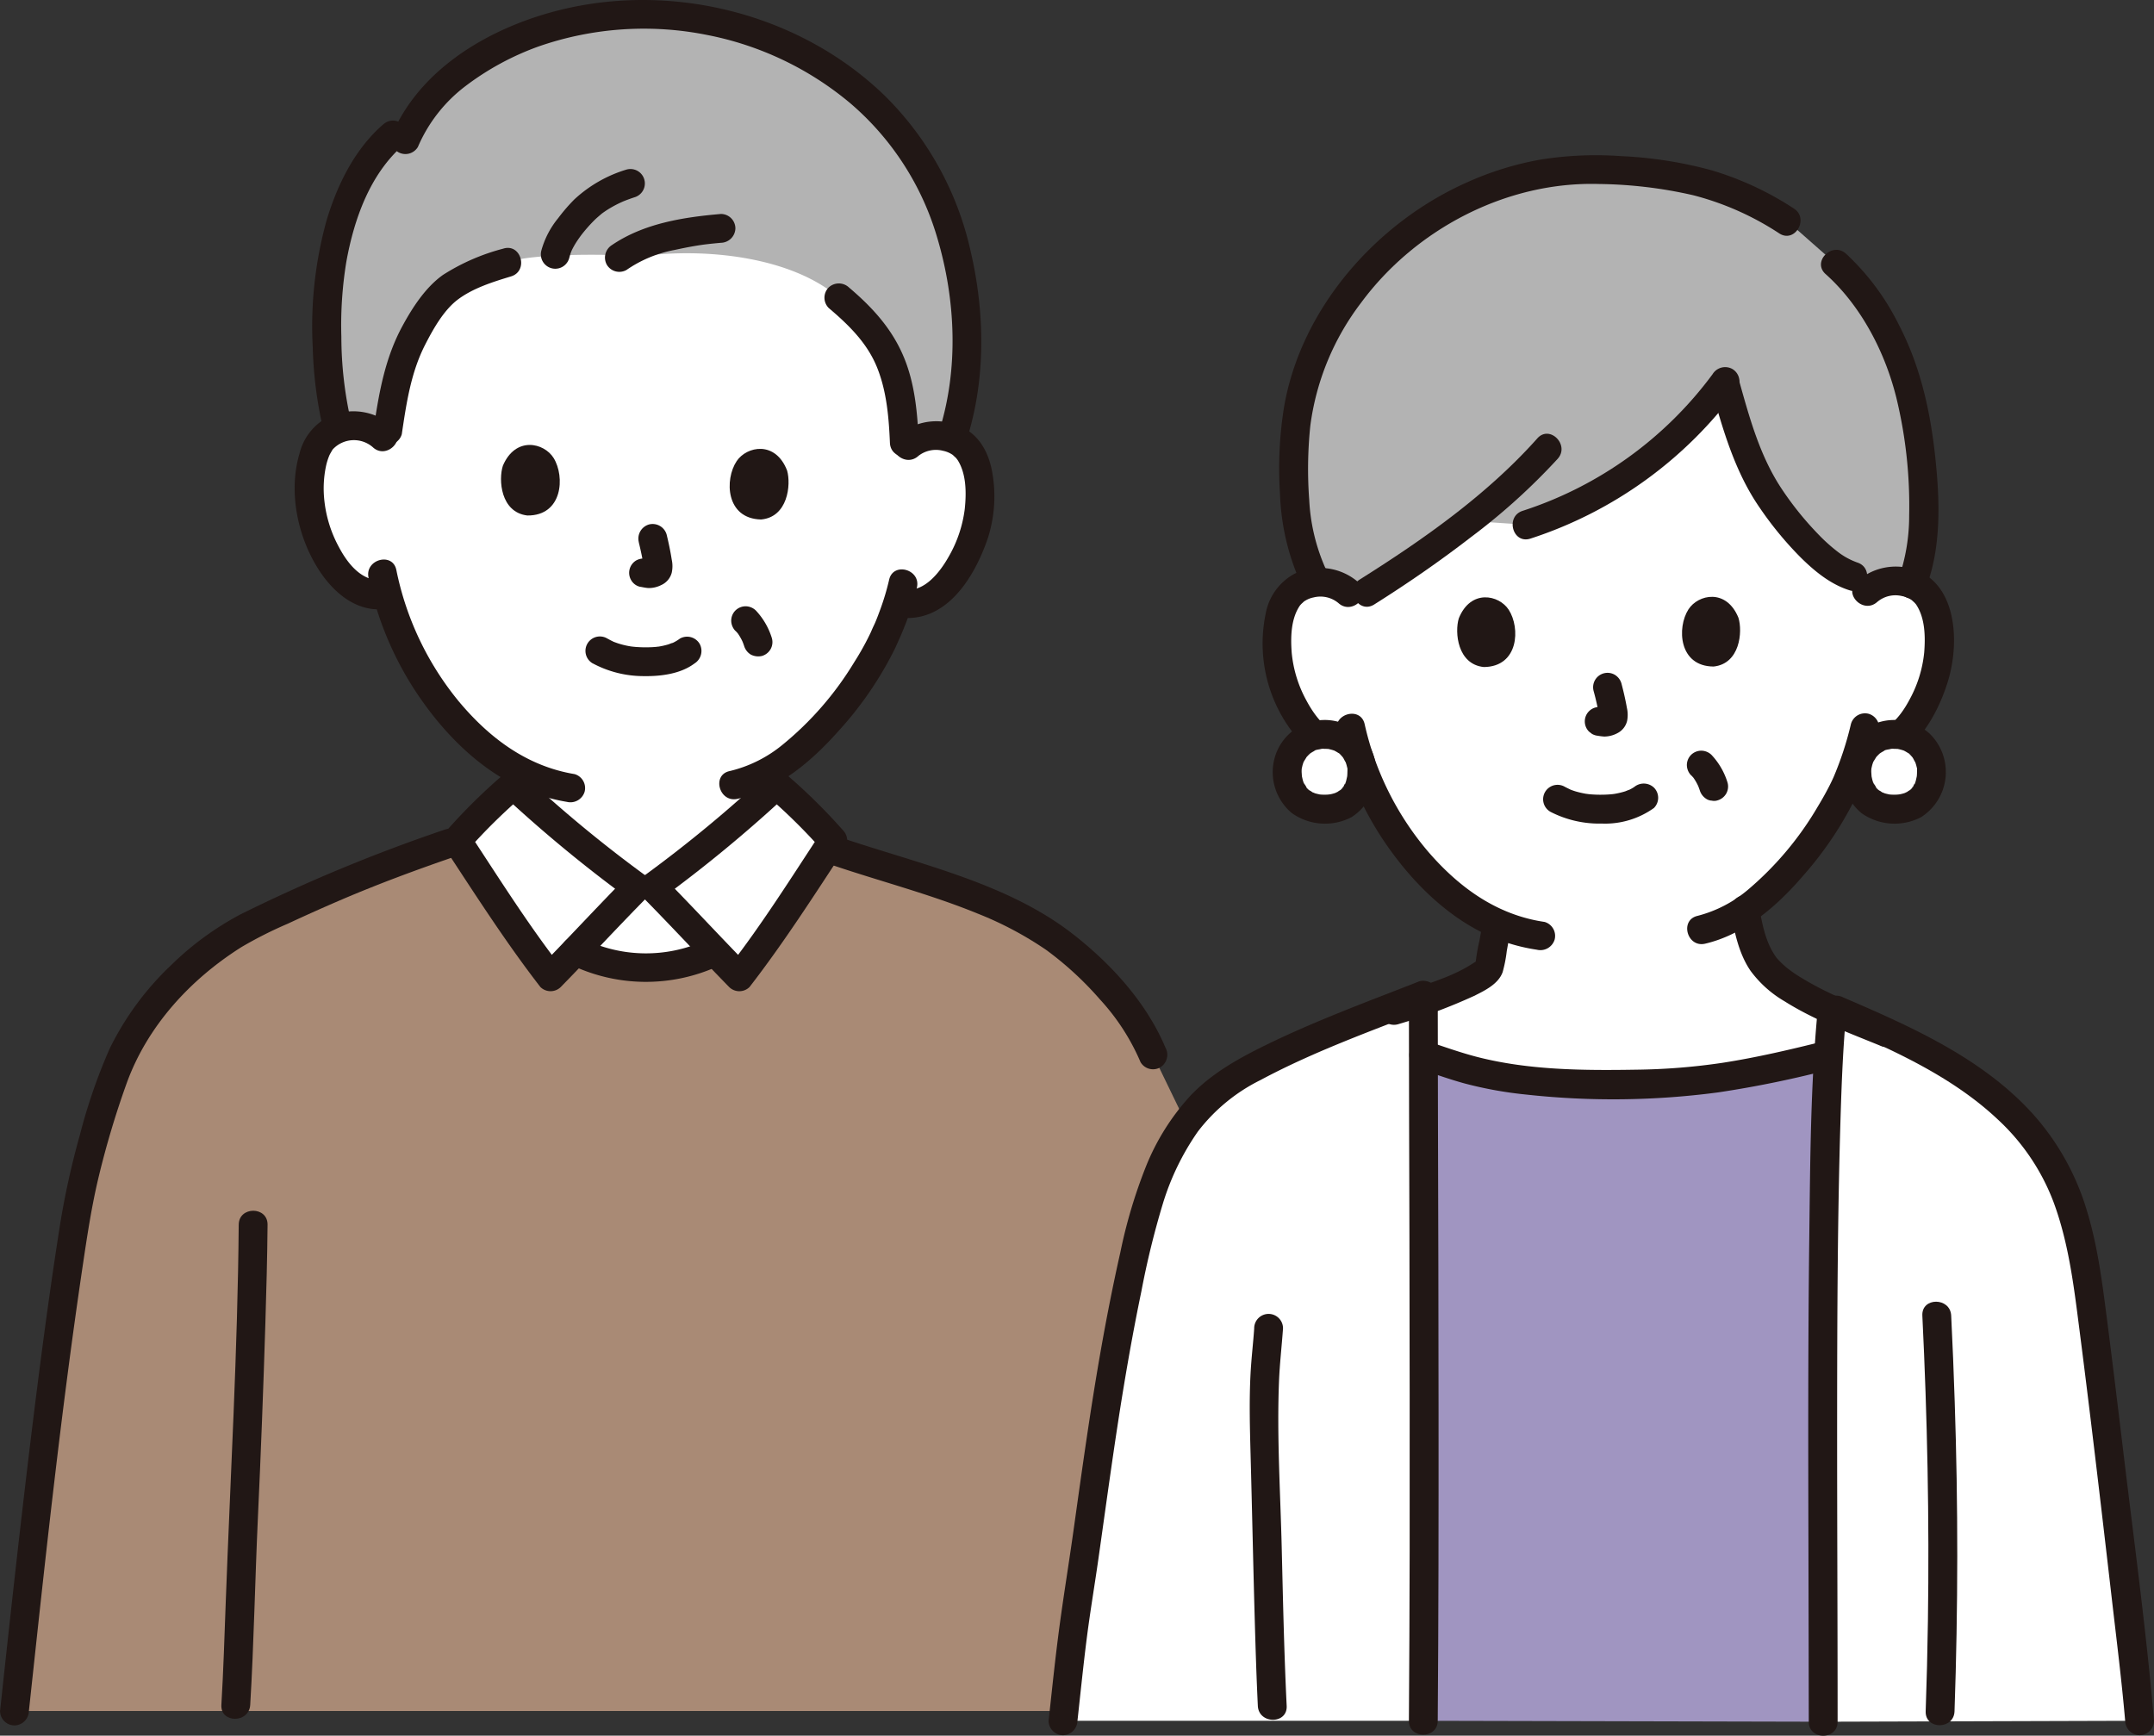 <svg id="グループ_56" data-name="グループ 56" xmlns="http://www.w3.org/2000/svg" xmlns:xlink="http://www.w3.org/1999/xlink" width="358.509" height="288.9" viewBox="0 0 358.509 288.9">
  <rect x="0" y="0" width="358.509" height="288.9" fill="#333333" stroke="none"/>
  <defs>
    <clipPath id="clip-path">
      <rect id="長方形_47" data-name="長方形 47" width="358.509" height="288.9" fill="none"/>
    </clipPath>
  </defs>
  <g id="グループ_55" data-name="グループ 55" clip-path="url(#clip-path)">
    <path id="パス_478" data-name="パス 478" d="M100.883,152.971c2.141-2.24,4.032-4.214,5.129-5.323h2.671c1.951,1.974,6.417,6.683,10.329,10.76l-.581.276a25.728,25.728,0,0,1-10.74,2.412,28.009,28.009,0,0,1-11.9-2.8c1.682-1.754,3.462-3.619,5.1-5.329" fill="#fff"/>
    <path id="パス_479" data-name="パス 479" d="M151.1,74.235a6.825,6.825,0,0,1,4.967-1.722,6.336,6.336,0,0,1,5.637,3.259c1.876,3.387,1.689,9.565.325,13.367-.965,2.692-2.542,6.808-6.223,9.717a7.523,7.523,0,0,1-5.831,1.575l-.556-.1a44.317,44.317,0,0,1-2.088,5.385c-1.43,3.686-8.738,15.889-18.082,21.879,0,1.687,0,3.067,0,3.067a212.565,212.565,0,0,1-20.565,16.989h-2.671a212.456,212.456,0,0,1-20.566-16.989s0-1.232,0-2.852A40.89,40.89,0,0,1,74,117.623a51.917,51.917,0,0,1-9.534-18.754,7.39,7.39,0,0,1-6.252-1.681c-3.579-3.033-5.015-7.2-5.888-9.925-1.232-3.846-1.208-10.027.783-13.348a6.337,6.337,0,0,1,5.745-3.064,6.828,6.828,0,0,1,4.905,1.891s-10.4-35.33,43.53-35.33S151.1,74.235,151.1,74.235" fill="#fff"/>
    <path id="パス_480" data-name="パス 480" d="M310.743,98.5a6.745,6.745,0,0,1,4.87-1.795,6.257,6.257,0,0,1,5.628,3.11c1.917,3.308,1.85,9.411.576,13.19-.9,2.676-2.38,6.771-5.959,9.712a7.431,7.431,0,0,1-5.727,1.667l-.549-.092a43.768,43.768,0,0,1-1.96,5.356c-1.329,3.632-8.194,15.626-17.182,21.767a24.479,24.479,0,0,0,2.783,8.645c1.887,3.065,6.6,5.716,11.712,8.035l-.42,4.385q-.087,1.511-.165,3.1c-14.779,3.707-22.6,4.88-34.749,4.884-20.351.006-25.285-2.426-32.692-4.857-.007-3.359-.011-6.4-.011-9.049a42.846,42.846,0,0,0,9.357-4.078,4.159,4.159,0,0,0,1.4-1.068,3.337,3.337,0,0,0,.348-1.128c.383-2.183.779-4.378,1.163-6.561-5.014-2.182-9.48-5.866-13.723-10.922a51.27,51.27,0,0,1-9.77-18.336,7.291,7.291,0,0,1-6.2-1.538c-3.592-2.926-5.088-7.014-6-9.686-1.29-3.773-1.384-9.876.518-13.192a6.257,6.257,0,0,1,5.614-3.136,6.746,6.746,0,0,1,4.878,1.774s-7.464-41.9,44.548-41.9S310.743,98.5,310.743,98.5" fill="#fff"/>
    <path id="パス_481" data-name="パス 481" d="M21.8,173a30.333,30.333,0,0,0-2.1,4.2,141.862,141.862,0,0,0-7.051,25.146C9.1,224.247,5.736,253.853,2.41,284.8H201.332V195.049l-9.424-19.46c-1.98-4.745-4.077-7.71-8.4-12.3a48.09,48.09,0,0,0-12.2-9.764c-10.307-5.728-22.037-8.364-32.767-12.058l-20.11,17.216a25.728,25.728,0,0,1-10.74,2.411,28.008,28.008,0,0,1-11.9-2.795L74.661,140.409a277.068,277.068,0,0,0-33.389,13.846,55.445,55.445,0,0,0-12.33,9.339A55.684,55.684,0,0,0,21.8,173" fill="#a98a75"/>
    <path id="パス_482" data-name="パス 482" d="M176.932,286.424c.933-8.467,1.439-13.9,2.663-21.372,2.532-16.668,4.8-37.608,9.984-59.376,2.028-8.484,5.256-17.148,11.7-23.016,3.528-3.2,7.872-5.316,12.168-7.392,6.276-3.024,16.218-6.787,23.448-9.62,0,23.749.312,81.333,0,120.776Z" fill="#fff"/>
    <path id="パス_483" data-name="パス 483" d="M303.451,286.582c0-37.624-.52-86.533,1.063-114.1l.42-4.385.026-.268c13.942,5.983,29.008,12.708,36.526,25.941,4.416,7.8,5.652,16.944,6.792,25.836,1.884,14.628,7.12,58.54,7.824,66.816Z" fill="#fff"/>
    <path id="パス_484" data-name="パス 484" d="M303.451,286.582c0-36.253-.483-82.985.9-110.994-14.78,3.707-22.6,4.88-34.751,4.884-20.353.007-25.286-2.426-32.694-4.855.054,27.389.263,76.116-.011,110.808Z" fill="#a095c1"/>
    <path id="パス_485" data-name="パス 485" d="M4.81,284.8c2.654-24.687,5.287-49.4,8.937-73.967.758-5.1,1.518-10.192,2.739-15.207a148.692,148.692,0,0,1,4.594-15.311C24.531,170.767,31.689,163,40.2,157.635a68.319,68.319,0,0,1,7.689-3.88q4.56-2.126,9.187-4.107c5.98-2.546,12.076-4.81,18.22-6.925,2.9-1,1.656-5.638-1.276-4.629a275.109,275.109,0,0,0-33.962,14.088,49.808,49.808,0,0,0-11.6,8.49,48.466,48.466,0,0,0-10.187,13.839,92.685,92.685,0,0,0-5,14.494,133.571,133.571,0,0,0-3.446,15.92c-1.792,11.495-3.288,23.036-4.7,34.583C3.292,254.591,1.634,269.7.01,284.8a2.415,2.415,0,0,0,2.4,2.4,2.455,2.455,0,0,0,2.4-2.4" fill="#211715"/>
    <path id="パス_486" data-name="パス 486" d="M137.9,143.783c8.282,2.839,16.8,4.994,24.911,8.319a57.967,57.967,0,0,1,11.308,6.009,54.721,54.721,0,0,1,8.953,8.241,36.524,36.524,0,0,1,6.76,10.447,2.415,2.415,0,0,0,3.284.861,2.465,2.465,0,0,0,.861-3.284c-3.182-7.539-9.082-13.994-15.5-18.972-7.236-5.61-16.026-8.832-24.662-11.6-4.876-1.563-9.795-2.989-14.64-4.649-2.929-1-4.186,3.632-1.276,4.629" fill="#211715"/>
    <path id="パス_487" data-name="パス 487" d="M106.011,147.648a212.7,212.7,0,0,1-20.566-16.989,91.593,91.593,0,0,0-9.38,9.256c4.733,7.194,9.834,15.29,15.571,22.676,4.209-4.294,11.684-12.221,14.375-14.943" fill="#fff"/>
    <path id="パス_488" data-name="パス 488" d="M108.682,147.648a212.7,212.7,0,0,0,20.566-16.989,91.6,91.6,0,0,1,9.38,9.256c-4.733,7.194-9.834,15.29-15.571,22.676-4.209-4.294-11.684-12.221-14.375-14.943" fill="#fff"/>
    <path id="パス_489" data-name="パス 489" d="M107.223,145.576a219.375,219.375,0,0,1-20.08-16.614,2.453,2.453,0,0,0-3.394,0,96.551,96.551,0,0,0-9.381,9.256,2.472,2.472,0,0,0-.375,2.908c5.153,7.838,10.2,15.739,15.947,23.163a2.419,2.419,0,0,0,3.394,0c4.835-4.939,9.52-10.024,14.375-14.944,2.172-2.2-1.22-5.6-3.394-3.394-4.855,4.92-9.54,10-14.375,14.943h3.394c-5.491-7.093-10.273-14.7-15.2-22.19q-.187,1.454-.376,2.908a96.539,96.539,0,0,1,9.381-9.255H83.749A229.765,229.765,0,0,0,104.8,149.721a2.416,2.416,0,0,0,3.284-.861,2.459,2.459,0,0,0-.861-3.284" fill="#211715"/>
    <path id="パス_490" data-name="パス 490" d="M109.894,149.721a229.766,229.766,0,0,0,21.051-17.364h-3.394a96.43,96.43,0,0,1,9.381,9.255l-.375-2.908c-4.923,7.488-9.706,15.1-15.2,22.191h3.395c-4.835-4.939-9.521-10.024-14.375-14.943-2.173-2.2-5.567,1.192-3.394,3.394,4.854,4.919,9.539,10,14.374,14.943a2.411,2.411,0,0,0,3.395,0c5.746-7.424,10.794-15.325,15.946-23.162a2.456,2.456,0,0,0-.375-2.909,96.429,96.429,0,0,0-9.381-9.255,2.45,2.45,0,0,0-3.394,0,219.227,219.227,0,0,1-20.08,16.613,2.478,2.478,0,0,0-.861,3.284,2.417,2.417,0,0,0,3.284.861" fill="#211715"/>
    <path id="パス_491" data-name="パス 491" d="M94.575,160.373a28.869,28.869,0,0,0,25.067.384,2.421,2.421,0,0,0,.861-3.284,2.455,2.455,0,0,0-3.284-.861A23.707,23.707,0,0,1,97,156.228a2.461,2.461,0,0,0-3.284.861,2.423,2.423,0,0,0,.861,3.284" fill="#211715"/>
    <path id="パス_492" data-name="パス 492" d="M39.732,203.847c-.172,20.932-1.384,41.845-2.157,62.76-.212,5.726-.388,11.457-.729,17.177-.184,3.085,4.617,3.075,4.8,0,.618-10.371.8-20.766,1.277-31.144q.749-16.17,1.244-32.348c.164-5.479.32-10.962.365-16.445.025-3.089-4.775-3.091-4.8,0" fill="#211715"/>
    <path id="パス_493" data-name="パス 493" d="M159.782,45.031a56.478,56.478,0,0,0-4.9-14.8c-8.659-17.161-27.553-27.472-46.433-27.8C96.025,2.222,85.37,5.52,76.494,12.087a25.52,25.52,0,0,0-9.011,11.159s-1.408.1-3.149.213C57.866,29.9,54.277,41.83,54.411,53.993A67.519,67.519,0,0,0,56.237,71.3a8.024,8.024,0,0,1,2.613-.453,6.7,6.7,0,0,1,5.44,2.5c1.155-6.536,1.151-15.053,9.359-24.4,1.7-1.934,6.431-3.6,10.779-5.26,4.137-1.584,17.13-1.387,22.341-1.046,10.9-1.448,25.075.177,32.842,6.905a37.14,37.14,0,0,1,6.317,6.485c3.592,5.362,4.365,10.857,4.63,18.792a6.657,6.657,0,0,1,5.511-2.318,8.118,8.118,0,0,1,2.377.462c2.828-8.411,3.121-18.524,1.336-27.943" fill="#b3b3b3"/>
    <path id="パス_494" data-name="パス 494" d="M65.452,71.045a9.8,9.8,0,0,0-10.634-1.73,9.327,9.327,0,0,0-4.962,6.16c-1.906,6.377-.327,13.929,3.255,19.449,2.386,3.676,6.194,6.986,10.873,6.438a2.473,2.473,0,0,0,2.4-2.4,2.415,2.415,0,0,0-2.4-2.4c-3.614.423-6.036-2.6-7.576-5.5a20.852,20.852,0,0,1-2.484-8.414,18.046,18.046,0,0,1,.3-4.888,10.291,10.291,0,0,1,.593-1.956c.126-.284.3-.539.442-.811.063-.1.128-.2.2-.293q-.246.3-.075.1a4.8,4.8,0,0,1,6.676-.354c2.257,2.1,5.659-1.282,3.394-3.394" fill="#211715"/>
    <path id="パス_495" data-name="パス 495" d="M152.8,75.932a4.735,4.735,0,0,1,4.175-.892,4.34,4.34,0,0,1,1.684.741c-.18-.133.374.362.448.435s.45.6.156.171c1.6,2.333,1.594,5.645,1.308,8.349a21.07,21.07,0,0,1-2.7,7.969c-1.392,2.462-3.99,5.908-7.251,5.412a2.479,2.479,0,0,0-2.953,1.676,2.419,2.419,0,0,0,1.677,2.953c7.993,1.215,12.728-6.43,15.007-12.969a22.759,22.759,0,0,0,.9-10.517c-.412-2.915-1.512-5.687-3.947-7.468a9.742,9.742,0,0,0-11.889.746c-2.339,2.026,1.069,5.409,3.394,3.394" fill="#211715"/>
    <path id="パス_496" data-name="パス 496" d="M147.986,96.5a41.862,41.862,0,0,1-1.619,5.334c-.23.624-.475,1.272-.714,1.824-.124.285-.266.562-.393.846-.106.235-.516,1.17-.188.456a45.64,45.64,0,0,1-2.909,5.287,53.413,53.413,0,0,1-11.944,13.74,21.8,21.8,0,0,1-8.778,4.36c-3.019.645-1.741,5.274,1.276,4.628,6.7-1.432,12.348-6.24,16.788-11.237a59.236,59.236,0,0,0,9.473-13.83c.091-.194.178-.389.264-.586.049-.11.572-1.244.253-.579.414-.864.777-1.756,1.127-2.648a43.427,43.427,0,0,0,1.993-6.319c.673-3.009-3.954-4.294-4.629-1.276" fill="#211715"/>
    <path id="パス_497" data-name="パス 497" d="M61.336,96.138a54.9,54.9,0,0,0,7.514,18.443c3.861,5.986,8.967,11.6,15.184,15.186a30.726,30.726,0,0,0,10.317,3.705A2.471,2.471,0,0,0,97.3,131.8a2.419,2.419,0,0,0-1.676-2.952c-7.946-1.317-14.182-6.024-19.257-12.093A50.029,50.029,0,0,1,65.965,94.862c-.632-3.022-5.26-1.743-4.629,1.276" fill="#211715"/>
    <path id="パス_498" data-name="パス 498" d="M63.809,20.683c-4.717,4.072-7.621,9.966-9.407,15.841a65.831,65.831,0,0,0-2.35,21.259,67.756,67.756,0,0,0,1.707,13.5c.711,3,5.341,1.733,4.629-1.276A63.629,63.629,0,0,1,56.815,56.07a65.317,65.317,0,0,1,.83-12.5c1.29-7.117,3.934-14.635,9.558-19.49,2.343-2.022-1.065-5.4-3.394-3.394" fill="#211715"/>
    <path id="パス_499" data-name="パス 499" d="M83.789,41.38A34.982,34.982,0,0,0,73.73,45.758c-2.9,2.056-5.079,5.426-6.754,8.516C64.123,59.535,63.115,65.161,62.243,71a2.479,2.479,0,0,0,1.676,2.952,2.418,2.418,0,0,0,2.953-1.676c.763-5.11,1.5-10.217,3.878-14.877,1.313-2.57,3.071-5.722,5.4-7.5,2.543-1.936,5.9-2.979,8.912-3.894,2.947-.9,1.691-5.531-1.276-4.629" fill="#211715"/>
    <path id="パス_500" data-name="パス 500" d="M137.913,51.25c3.352,2.845,6.455,5.851,8.106,10.014,1.57,3.96,1.915,8.234,2.1,12.449.132,3.077,4.933,3.094,4.8,0-.2-4.732-.6-9.606-2.394-14.039-1.965-4.855-5.262-8.463-9.215-11.818a2.464,2.464,0,0,0-3.394,0,2.42,2.42,0,0,0,0,3.394" fill="#211715"/>
    <path id="パス_501" data-name="パス 501" d="M94.74,42.967a11.55,11.55,0,0,1,.365-1.183c-.179.491.036-.073.088-.18.091-.186.186-.368.286-.549.2-.363.419-.715.651-1.059.115-.173.236-.344.357-.513.084-.116.383-.513.129-.182a25.525,25.525,0,0,1,2.364-2.7c.4-.389.83-.736,1.25-1.1.159-.137-.451.321-.007.011.13-.09.255-.183.383-.272.273-.187.549-.365.832-.536a19.3,19.3,0,0,1,1.957-1.031c.06-.028.633-.277.366-.166s.337-.132.406-.158c.463-.179.93-.341,1.4-.5a2.4,2.4,0,1,0-1.277-4.629A22.141,22.141,0,0,0,95.586,33.2,29.531,29.531,0,0,0,92.9,36.315a14.584,14.584,0,0,0-2.795,5.376,2.4,2.4,0,0,0,4.63,1.276" fill="#211715"/>
    <path id="パス_502" data-name="パス 502" d="M104.281,44.929A20.8,20.8,0,0,1,112.3,41.6c1.1-.237,2.211-.466,3.325-.654q.462-.078.925-.148c.206-.031.411-.061.617-.089-.263.036.061-.008.146-.018q1.341-.162,2.686-.278a2.463,2.463,0,0,0,2.4-2.4,2.418,2.418,0,0,0-2.4-2.4c-6.284.542-12.828,1.565-18.143,5.174A2.461,2.461,0,0,0,101,44.068a2.423,2.423,0,0,0,3.284.861" fill="#211715"/>
    <path id="パス_503" data-name="パス 503" d="M160.947,73.038c3.165-10.055,2.974-21.142.577-31.339a52.215,52.215,0,0,0-14.369-25.871C132.633,1.834,110.6-3.364,91.258,2.182,80.649,5.224,70.043,11.651,65.411,22.035a2.476,2.476,0,0,0,.861,3.284,2.418,2.418,0,0,0,3.284-.861,25.1,25.1,0,0,1,7.865-10.086A45.635,45.635,0,0,1,89.734,7.7a53.4,53.4,0,0,1,27.954-1.881,52.725,52.725,0,0,1,23.9,11.422,46.666,46.666,0,0,1,14.38,22.247c3.1,10.359,3.619,21.888.351,32.27-.929,2.953,3.7,4.217,4.629,1.276" fill="#211715"/>
    <path id="パス_504" data-name="パス 504" d="M98.634,110.407a17.946,17.946,0,0,0,8.492,2.133c2.814.049,6.129-.354,8.456-2.1a2.462,2.462,0,0,0,.861-3.283,2.424,2.424,0,0,0-3.283-.861,6.625,6.625,0,0,1-.908.571c-.091.047-.184.09-.275.136-.348.177-.01-.03.143-.052a5.93,5.93,0,0,0-.791.282,12.6,12.6,0,0,1-1.919.426c.548-.08-.2.013-.246.018q-.3.026-.6.042c-.479.026-.96.033-1.44.025q-.659-.01-1.316-.061c-.24-.019-.479-.044-.718-.071.344.038.044.007-.135-.022a14.232,14.232,0,0,1-1.931-.45c-.27-.084-.535-.181-.8-.279-.454-.168.073.087.132.061a1.9,1.9,0,0,1-.338-.154c-.328-.155-.646-.327-.963-.5a2.4,2.4,0,0,0-2.423,4.145" fill="#211715"/>
    <path id="パス_505" data-name="パス 505" d="M106.316,90.257c.344,1.41.652,2.835.863,4.272-.029-.213-.057-.425-.086-.638a2.756,2.756,0,0,1,.016.673c.028-.213.057-.425.086-.638a1.471,1.471,0,0,1-.071.268q.122-.288.242-.574a1.045,1.045,0,0,1-.1.172l.376-.486a.981.981,0,0,1-.144.137l.485-.375a2.735,2.735,0,0,1-.346.175l.574-.242a2.5,2.5,0,0,1-.581.159l.638-.086a2.294,2.294,0,0,1-.543-.01l.638.086c-.2-.032-.4-.085-.608-.116a2.629,2.629,0,0,0-1.85.241,2.4,2.4,0,0,0-.861,3.284,2.318,2.318,0,0,0,1.435,1.1c.481.073.945.192,1.437.222a4.561,4.561,0,0,0,2.144-.5A3.125,3.125,0,0,0,111.8,95.34a5.088,5.088,0,0,0,0-2.2c-.217-1.4-.511-2.787-.846-4.162a2.424,2.424,0,0,0-2.953-1.676,2.449,2.449,0,0,0-1.676,2.952" fill="#211715"/>
    <path id="パス_506" data-name="パス 506" d="M83.7,77.515c-.763,2.338-.384,7.752,4.06,8.288,5.885.066,6.31-6.465,4.382-9.572-1.579-2.544-6.33-3.672-8.442,1.284" fill="#211715"/>
    <path id="パス_507" data-name="パス 507" d="M131.005,78.324c.683,2.363.12,7.761-4.341,8.145-5.884-.136-6.086-6.678-4.052-9.717,1.665-2.489,6.452-3.454,8.393,1.572" fill="#211715"/>
    <path id="パス_508" data-name="パス 508" d="M122.411,105.007a7.049,7.049,0,0,1,.609.694l-.375-.487a8.863,8.863,0,0,1,1.079,1.9c-.081-.192-.161-.383-.242-.573.135.319.256.644.368.972a2.551,2.551,0,0,0,1.1,1.435,2.692,2.692,0,0,0,1.85.242,2.431,2.431,0,0,0,1.434-1.1,2.4,2.4,0,0,0,.242-1.851,11.744,11.744,0,0,0-2.674-4.623,2.475,2.475,0,0,0-1.7-.7,2.439,2.439,0,0,0-1.7.7,2.413,2.413,0,0,0-.7,1.7,2.5,2.5,0,0,0,.7,1.7" fill="#211715"/>
    <path id="パス_509" data-name="パス 509" d="M281.469,129.04a7.15,7.15,0,0,1,.609.693l-.375-.486a8.857,8.857,0,0,1,1.079,1.9q-.122-.287-.242-.573c.135.32.256.645.368.973a2.557,2.557,0,0,0,1.1,1.435,1.787,1.787,0,0,0,.893.284,1.812,1.812,0,0,0,.957-.042,2.429,2.429,0,0,0,1.434-1.1,2.4,2.4,0,0,0,.242-1.85,11.73,11.73,0,0,0-2.674-4.623,2.475,2.475,0,0,0-1.7-.7,2.439,2.439,0,0,0-1.7.7,2.412,2.412,0,0,0-.7,1.7,2.506,2.506,0,0,0,.7,1.7" fill="#211715"/>
    <path id="パス_510" data-name="パス 510" d="M179.332,286.424c.519-4.713.993-9.431,1.6-14.133.55-4.244,1.265-8.465,1.869-12.7,1.365-9.568,2.638-19.15,4.216-28.686.881-5.33,1.85-10.645,2.948-15.934a140.886,140.886,0,0,1,3.609-14.715,42.612,42.612,0,0,1,5.8-11.91,29.669,29.669,0,0,1,10.424-8.571c8.861-4.75,18.388-8.152,27.73-11.811a2.472,2.472,0,0,0,1.676-2.952,2.416,2.416,0,0,0-2.952-1.676c-8.593,3.365-17.287,6.559-25.584,10.62-4.537,2.221-9.01,4.711-12.522,8.411a38.782,38.782,0,0,0-7.437,11.847,84.535,84.535,0,0,0-4.233,14.205c-1.207,5.349-2.267,10.73-3.222,16.128-1.773,10.026-3.165,20.111-4.579,30.191-.719,5.128-1.553,10.241-2.254,15.37-.742,5.427-1.295,10.875-1.894,16.318a2.415,2.415,0,0,0,2.4,2.4,2.455,2.455,0,0,0,2.4-2.4" fill="#211715"/>
    <path id="パス_511" data-name="パス 511" d="M304.383,170.177c9.906,4.261,20.267,8.723,28.205,16.229a36.136,36.136,0,0,1,9.159,13.568c2.2,5.875,3.157,12.128,3.962,18.321,2.077,15.984,3.948,32,5.8,48.008.773,6.7,1.619,13.4,2.2,20.122a2.464,2.464,0,0,0,2.4,2.4,2.417,2.417,0,0,0,2.4-2.4c-1.263-14.737-3.263-29.438-5.029-44.121-.89-7.4-1.782-14.8-2.73-22.189-.8-6.217-1.556-12.5-3.386-18.512a42.179,42.179,0,0,0-8.652-15.777c-8.4-9.533-20.463-14.875-31.9-19.794a2.482,2.482,0,0,0-3.284.861,2.417,2.417,0,0,0,.861,3.284" fill="#211715"/>
    <path id="パス_512" data-name="パス 512" d="M208.75,221.1c-.177,2.51-.475,5.008-.609,7.522-.236,4.454-.119,8.905,0,13.361.257,9.376.444,18.754.712,28.13.132,4.612.277,9.224.5,13.833.15,3.074,4.951,3.093,4.8,0-.428-8.766-.612-17.544-.825-26.317-.223-9.19-.816-18.455-.455-27.645.116-2.972.462-5.919.671-8.884a2.4,2.4,0,1,0-4.8,0" fill="#211715"/>
    <path id="パス_513" data-name="パス 513" d="M319.953,218.982c.831,16.93,1.173,33.885.927,50.834q-.109,7.518-.373,15.033c-.107,3.089,4.693,3.085,4.8,0q.9-25.777.031-51.572-.231-7.15-.585-14.295c-.151-3.075-4.952-3.093-4.8,0" fill="#211715"/>
    <path id="パス_514" data-name="パス 514" d="M305.85,286.582c0-17.2-.093-34.4-.08-51.6.013-16.321.07-32.649.571-48.964.184-5.986.422-11.955.993-17.916a2.417,2.417,0,0,0-2.4-2.4,2.452,2.452,0,0,0-2.4,2.4c-1.2,12.559-1.243,25.247-1.4,37.855-.215,17.354-.18,34.71-.138,52.064q.033,14.281.053,28.563c0,3.089,4.8,3.094,4.8,0" fill="#211715"/>
    <path id="パス_515" data-name="パス 515" d="M288.124,152.05c.577,3.259,1.328,6.746,3.224,9.528a18.758,18.758,0,0,0,5.682,5.094c5.042,3.179,10.742,5.254,16.23,7.514a2.415,2.415,0,0,0,2.953-1.676,2.46,2.46,0,0,0-1.677-2.952c-4.916-2.025-9.952-3.924-14.518-6.682a22.523,22.523,0,0,1-2.61-1.783,14.3,14.3,0,0,1-1.143-1.044,6.95,6.95,0,0,1-.7-.793c-1.734-2.448-2.3-5.59-2.808-8.482A2.421,2.421,0,0,0,289.8,149.1a2.453,2.453,0,0,0-1.676,2.952" fill="#211715"/>
    <path id="パス_516" data-name="パス 516" d="M232.637,170.5a93.131,93.131,0,0,0,12.7-4.726c1.791-.891,4.073-1.993,4.767-3.982a22.8,22.8,0,0,0,.681-3.489q.353-1.97.7-3.939a2.469,2.469,0,0,0-1.675-2.953,2.422,2.422,0,0,0-2.953,1.677q-.3,1.724-.612,3.446a32.421,32.421,0,0,0-.607,3.409c-.007.084-.1.265-.05.263.381-.336.457-.423.224-.26-.107.072-.217.139-.329.2-.317.193-.627.4-.942.589a22.126,22.126,0,0,1-2.048,1.1c-.371.176-.745.344-1.12.509-.184.08.064-.023-.259.11-.207.084-.412.168-.62.25-.925.367-1.858.712-2.8,1.044-2.1.746-4.218,1.433-6.336,2.123a2.453,2.453,0,0,0-1.677,2.953,2.426,2.426,0,0,0,2.953,1.676" fill="#211715"/>
    <path id="パス_517" data-name="パス 517" d="M219.451,57.624a52.115,52.115,0,0,1,32.156-27.485,46.548,46.548,0,0,1,15.57-1.867c7.837.25,14.7,1.292,20.79,3.635a56.876,56.876,0,0,1,9.392,4.876l.378.246,7.814,6.888a40.544,40.544,0,0,1,9.169,12.831,44.225,44.225,0,0,1,3.6,10.477c1.487,7.138,3.347,21.319-.082,30a7.675,7.675,0,0,0-2.622-.514,7.058,7.058,0,0,0-3.236.668c-1.477-.541-3.915-1.441-3.915-1.441-6.019-1.783-13.615-12.114-16.1-16.824-1.728-3.273-3.817-10.045-5.325-15.514a64.75,64.75,0,0,1-32.963,23.743l-9.637-.645a202.881,202.881,0,0,1-19.019,13.147,6.522,6.522,0,0,0-5.814-2.921c-.139.005-.275.013-.407.026a27.522,27.522,0,0,1-2.907-8.1c-1.181-4.842-1.328-15.245-.094-21.332a44.4,44.4,0,0,1,3.257-9.894" fill="#b3b3b3"/>
    <path id="パス_518" data-name="パス 518" d="M312.44,100.2a4.674,4.674,0,0,1,4.121-.984,4.181,4.181,0,0,1,1.724.747c-.21-.158.294.282.291.279q.161.162.309.336-.228-.313,0,0c1.544,2.259,1.586,5.426,1.374,8.062a20.541,20.541,0,0,1-2.407,7.753c-1.557,2.953-4.036,6.069-7.722,5.59a2.412,2.412,0,0,0-2.4,2.4,2.461,2.461,0,0,0,2.4,2.4c7.641.994,12.3-7.414,14.141-13.588,1.621-5.429,1.617-13.8-3.564-17.381a9.663,9.663,0,0,0-11.662.988c-2.3,2.072,1.1,5.458,3.394,3.394" fill="#211715"/>
    <path id="パス_519" data-name="パス 519" d="M308.074,120.49a54.193,54.193,0,0,1-2.921,8.923c0-.009.2-.431-.01.015-.093.2-.181.4-.274.593q-.306.642-.639,1.271c-.522,1-1.081,1.974-1.663,2.936A53.63,53.63,0,0,1,291.03,148.01a21.147,21.147,0,0,1-8.5,4.437c-3.006.7-1.734,5.334,1.276,4.629,6.6-1.545,12.08-6.368,16.377-11.394a58.887,58.887,0,0,0,9.075-13.761c.156-.345.3-.7.449-1.047.039-.095.27-.66.134-.338-.142.34.014-.02.038-.074.156-.347.3-.7.446-1.052q.236-.575.453-1.154a43.025,43.025,0,0,0,1.927-6.49,2.46,2.46,0,0,0-1.677-2.952,2.424,2.424,0,0,0-2.952,1.676" fill="#211715"/>
    <path id="パス_520" data-name="パス 520" d="M222.5,121.8a54.221,54.221,0,0,0,7.717,18.009c3.91,5.834,9.023,11.289,15.207,14.735a30.342,30.342,0,0,0,10.371,3.538,2.479,2.479,0,0,0,2.953-1.676,2.417,2.417,0,0,0-1.677-2.952c-7.934-1.159-14.212-5.725-19.361-11.683a49.294,49.294,0,0,1-10.581-21.247c-.69-3.01-5.319-1.736-4.629,1.276" fill="#211715"/>
    <path id="パス_521" data-name="パス 521" d="M258.03,135.114a17.779,17.779,0,0,0,8.57,1.97,13.979,13.979,0,0,0,8.679-2.593,2.4,2.4,0,0,0,0-3.394,2.474,2.474,0,0,0-3.394,0c.737-.577.209-.165.019-.043-.169.109-.344.21-.522.3-.093.049-.188.093-.28.141-.191.1-.4.066.136-.048a7.621,7.621,0,0,0-.721.264,13.576,13.576,0,0,1-2.019.465c.362-.058.055-.008-.139.011s-.4.038-.6.051c-.478.032-.957.045-1.436.043q-.644,0-1.286-.043-.3-.02-.589-.048c-.061-.006-.784-.118-.231-.022a16.433,16.433,0,0,1-1.889-.414c-.264-.079-.525-.165-.783-.262-.085-.031-.168-.067-.253-.1-.456-.164.522.25.116.048-.32-.159-.643-.31-.96-.477a2.4,2.4,0,0,0-2.423,4.145" fill="#211715"/>
    <path id="パス_522" data-name="パス 522" d="M265.243,115.035a39.814,39.814,0,0,1,.944,4.275c-.028-.213-.057-.426-.085-.638a2.645,2.645,0,0,1,.017.59c.028-.213.057-.425.086-.638a1.434,1.434,0,0,1-.065.266c.081-.191.162-.383.242-.574a1.009,1.009,0,0,1-.093.171l.375-.485a.954.954,0,0,1-.139.138l.485-.376a2.6,2.6,0,0,1-.338.18l.574-.242a2.446,2.446,0,0,1-.571.168l.638-.085a2.344,2.344,0,0,1-.536,0l.638.085c-.415-.056-.824-.133-1.241-.188a2.383,2.383,0,0,0-1.7.7,2.4,2.4,0,0,0,0,3.394l.486.375a2.4,2.4,0,0,0,1.211.328l.051.006-.638-.085a10.064,10.064,0,0,0,1.445.2,4.7,4.7,0,0,0,2.154-.556,3.1,3.1,0,0,0,1.637-2.077,5.283,5.283,0,0,0-.043-2.154c-.241-1.365-.554-2.717-.908-4.057a2.477,2.477,0,0,0-1.1-1.434,2.4,2.4,0,0,0-3.526,2.71" fill="#211715"/>
    <path id="パス_523" data-name="パス 523" d="M242.8,102.923c-.709,2.323-.232,7.661,4.166,8.105,5.812-.047,6.107-6.5,4.144-9.534-1.607-2.481-6.32-3.5-8.31,1.429" fill="#211715"/>
    <path id="パス_524" data-name="パス 524" d="M289.342,102.82c.72,2.319.266,7.66-4.13,8.124-5.812-.023-6.136-6.477-4.186-9.516,1.6-2.489,6.3-3.533,8.316,1.392" fill="#211715"/>
    <path id="パス_525" data-name="パス 525" d="M298.571,34.711a52.1,52.1,0,0,0-13.713-6.372,68.794,68.794,0,0,0-15.13-2.355,58.557,58.557,0,0,0-13.391.591,51.756,51.756,0,0,0-12.127,3.762c-15.074,6.675-27.678,20.944-30.5,37.441a64.5,64.5,0,0,0-.67,14.386,39.495,39.495,0,0,0,3.358,14.7,2.421,2.421,0,0,0,3.284.861,2.454,2.454,0,0,0,.861-3.284,31.961,31.961,0,0,1-2.636-11.218,69.189,69.189,0,0,1,.18-12.347,42.856,42.856,0,0,1,8.463-20.5c9.063-12.265,24.212-20.189,39.537-19.75A73.761,73.761,0,0,1,281.832,32.5a47.679,47.679,0,0,1,14.316,6.357c2.6,1.679,5.013-2.474,2.423-4.145" fill="#211715"/>
    <path id="パス_526" data-name="パス 526" d="M226.178,97a9.737,9.737,0,0,0-10.792-1.459,9.46,9.46,0,0,0-4.719,6.558,24.345,24.345,0,0,0,3.784,18.831c2.7,3.9,6.479,6.624,11.394,5.962a2.413,2.413,0,0,0,1.676-2.952,2.464,2.464,0,0,0-2.952-1.676c-3.254.438-5.8-3.167-7.113-5.633a20.492,20.492,0,0,1-2.461-7.924c-.2-2.606-.161-5.746,1.4-7.966.1-.132.075-.107-.058.074q.147-.174.307-.337s.5-.442.288-.282a4.172,4.172,0,0,1,1.72-.758,4.672,4.672,0,0,1,4.128.956c2.3,2.052,5.7-1.331,3.394-3.394" fill="#211715"/>
    <path id="パス_527" data-name="パス 527" d="M284.821,64.623c1.939,6.925,3.926,13.9,8.052,19.873a58.024,58.024,0,0,0,6.778,8.242c2.325,2.307,5,4.518,8.174,5.513,2.954.926,4.218-3.706,1.276-4.629a11.793,11.793,0,0,1-3.324-1.85,28.5,28.5,0,0,1-3.218-2.918,52.553,52.553,0,0,1-5.889-7.29c-3.711-5.494-5.449-11.89-7.22-18.217-.832-2.97-5.465-1.708-4.629,1.276" fill="#211715"/>
    <path id="パス_528" data-name="パス 528" d="M255.87,72.969c-8.368,9.389-18.978,16.836-29.568,23.5-2.608,1.641-.2,5.8,2.423,4.145,5.561-3.5,10.97-7.238,16.169-11.258a105.188,105.188,0,0,0,14.37-12.994c2.05-2.3-1.334-5.706-3.394-3.394" fill="#211715"/>
    <path id="パス_529" data-name="パス 529" d="M285.043,62.28a63.652,63.652,0,0,1-31.609,22.747c-2.931.937-1.678,5.573,1.276,4.628A69.16,69.16,0,0,0,289.188,64.7a2.416,2.416,0,0,0-.861-3.284,2.457,2.457,0,0,0-3.284.861" fill="#211715"/>
    <path id="パス_530" data-name="パス 530" d="M303.851,45.618c6.013,5.374,10.073,13.327,11.9,21.111a76.028,76.028,0,0,1,2.007,19.064,31.889,31.889,0,0,1-1.847,10.79,2.418,2.418,0,0,0,1.676,2.952,2.453,2.453,0,0,0,2.952-1.676c2.594-6.716,2.327-14.518,1.585-21.558-.821-7.794-2.457-15.257-6.091-22.266a40.908,40.908,0,0,0-8.791-11.811c-2.3-2.053-5.7,1.33-3.394,3.394" fill="#211715"/>
    <path id="パス_531" data-name="パス 531" d="M303.647,173.29c-5.6,1.4-11.222,2.724-16.925,3.61a105.315,105.315,0,0,1-14.422,1.15c-8.936.147-17.944.065-26.449-2.123-2.828-.728-5.571-1.726-8.343-2.637-2.941-.966-4.2,3.667-1.276,4.629,2.519.827,5.013,1.733,7.572,2.431A65.532,65.532,0,0,0,254.1,182.2a132.694,132.694,0,0,0,31.815-.364,177.737,177.737,0,0,0,19.01-3.913c2.995-.749,1.726-5.38-1.276-4.629" fill="#211715"/>
    <path id="パス_532" data-name="パス 532" d="M239.295,286.424c.134-17.122.148-34.244.136-51.366q-.018-24.708-.1-49.414-.025-10-.035-20c0-3.089-4.8-3.094-4.8,0,0,13.388.055,26.776.087,40.164q.063,26.272.038,52.546-.025,14.033-.125,28.066c-.024,3.089,4.776,3.092,4.8,0" fill="#211715"/>
    <path id="パス_533" data-name="パス 533" d="M315.263,122.243a6.082,6.082,0,0,0-6.2,6.164c0,3.848,2.4,6.28,6.2,6.28,3.892,0,6.2-2.432,6.2-6.28a6.076,6.076,0,0,0-6.2-6.164" fill="#fff"/>
    <path id="パス_534" data-name="パス 534" d="M220.463,122.243a6.082,6.082,0,0,0-6.2,6.164c0,3.848,2.4,6.28,6.2,6.28,3.892,0,6.2-2.432,6.2-6.28a6.076,6.076,0,0,0-6.2-6.164" fill="#fff"/>
    <path id="パス_535" data-name="パス 535" d="M315.263,119.843A8.611,8.611,0,0,0,306.994,126a8.894,8.894,0,0,0,2.809,9.33,9.518,9.518,0,0,0,9.946.683,8.916,8.916,0,0,0,1.4-13.916,8.86,8.86,0,0,0-5.885-2.259,2.4,2.4,0,0,0,0,4.8c.18,0,.36.017.54.022.594.013-.517-.119.053,0a8.22,8.22,0,0,1,.817.209l.157.054c.245.093.206.075-.118-.058a1.336,1.336,0,0,1,.291.14q.213.112.417.239c.09.056.178.114.265.175.208.153.172.123-.109-.087.072-.03.513.479.569.541.035.037.07.076.105.115.132.159.135.159.011,0-.031-.04-.061-.079-.091-.12.062.084.123.17.181.256.157.235.26.526.427.75.19.257-.185-.553-.025-.064.066.2.138.4.192.608.027.1.052.209.073.314.011.054.021.106.031.159.043.264.037.214-.018-.154.073.025.034.73.032.836,0,.17-.01.34-.023.509-.005.055-.01.111-.014.167-.03.27-.022.218.024-.153.012,0-.189.862-.2.912-.043.144-.1.284-.143.427-.1.288-.105-.043.074-.169-.157.111-.3.574-.415.747a1.455,1.455,0,0,0-.161.23c.152-.429.236-.291.021-.06-.079.086-.16.168-.244.247-.05.048-.1.093-.154.139q-.289.242.16-.115a4.2,4.2,0,0,0-.6.378,1.89,1.89,0,0,0-.387.193c.1-.043.2-.086.3-.127-.092.035-.186.069-.28.1a6.346,6.346,0,0,1-.742.2c-.192.041-.632.017,0,.019-.163,0-.338.035-.5.044a8.44,8.44,0,0,1-1.031,0c-.11-.007-.219-.018-.329-.027-.565-.038.541.125,0-.006-.25-.06-.5-.108-.746-.185-.089-.028-.334-.162-.421-.147q.52.223.173.067-.1-.048-.192-.1a4.236,4.236,0,0,0-.66-.412c.368.1.33.291.106.069-.082-.082-.171-.157-.253-.239-.1-.1-.187-.205-.281-.308-.269-.3.118.114.118.153,0-.188-.406-.675-.5-.863-.151-.29.123.033.069.169a1.9,1.9,0,0,0-.146-.427c-.076-.25-.124-.5-.183-.754-.128-.545.032.564,0,0-.011-.168-.027-.336-.034-.5a4.125,4.125,0,0,1,.027-1s-.123.573,0,.077c.044-.181.079-.366.131-.545.044-.153.1-.3.149-.454.168-.505-.251.456.008-.005.166-.295.365-.578.527-.873s-.393.422-.035.058c.147-.15.283-.308.437-.45a2.1,2.1,0,0,1,.236-.209c-.281.211-.318.239-.11.088.087-.062.175-.121.265-.178.113-.07.229-.138.347-.2.071-.039.142-.076.215-.11q.355-.165-.125.045c.126-.172.742-.241.961-.289.056-.01.112-.021.168-.034q.4-.064-.121.011a2,2,0,0,1,.718-.037,2.4,2.4,0,0,0,0-4.8" fill="#211715"/>
    <path id="パス_536" data-name="パス 536" d="M220.463,119.843A8.611,8.611,0,0,0,212.194,126a8.894,8.894,0,0,0,2.809,9.33,9.518,9.518,0,0,0,9.946.683,8.916,8.916,0,0,0,1.4-13.916,8.86,8.86,0,0,0-5.885-2.259,2.4,2.4,0,0,0,0,4.8c.18,0,.36.017.54.022.594.013-.517-.119.053,0a8.219,8.219,0,0,1,.817.209l.157.054c.245.093.206.075-.118-.058a1.336,1.336,0,0,1,.291.14q.213.112.417.239c.09.056.178.114.265.175.208.153.172.123-.109-.087.072-.03.513.479.569.541.035.037.07.076.1.115.132.159.135.159.011,0-.031-.04-.061-.079-.091-.12.062.084.123.17.181.256.157.235.26.526.427.75.19.257-.185-.553-.025-.064.066.2.138.4.192.608.027.1.052.209.073.314l.031.159c.043.264.037.214-.018-.154.073.025.034.73.032.836,0,.17-.01.34-.023.509-.005.055-.01.111-.014.167-.03.27-.022.218.024-.153.012,0-.189.862-.2.912-.043.144-.1.284-.143.427-.1.288-.1-.043.074-.169-.157.111-.3.574-.415.747a1.454,1.454,0,0,0-.161.23c.152-.429.236-.291.021-.06-.079.086-.16.168-.244.247-.05.048-.1.093-.154.139q-.29.242.16-.115a4.206,4.206,0,0,0-.6.378,1.89,1.89,0,0,0-.387.193c.1-.043.2-.086.3-.127-.092.035-.186.069-.28.1a6.349,6.349,0,0,1-.742.2c-.192.041-.632.017,0,.019-.163,0-.338.035-.5.044a8.439,8.439,0,0,1-1.031,0c-.11-.007-.219-.018-.329-.027-.565-.038.541.125,0-.006-.25-.06-.5-.108-.746-.185-.089-.028-.334-.162-.421-.147q.521.223.173.067-.1-.048-.192-.1a4.237,4.237,0,0,0-.66-.412c.368.1.33.291.106.069-.082-.082-.171-.157-.253-.239-.1-.1-.187-.205-.281-.308-.269-.3.118.114.118.153,0-.188-.406-.675-.5-.863-.151-.29.123.033.069.169a1.9,1.9,0,0,0-.146-.427c-.076-.25-.124-.5-.183-.754-.128-.545.032.564-.005,0-.011-.168-.027-.336-.034-.5a4.123,4.123,0,0,1,.027-1s-.123.573,0,.077c.044-.181.079-.366.131-.545.044-.153.1-.3.149-.454.168-.505-.251.456.008-.005.166-.295.365-.578.527-.873s-.393.422-.035.058c.147-.15.283-.308.437-.45a2.1,2.1,0,0,1,.236-.209c-.281.211-.318.239-.11.088.087-.062.175-.121.265-.178.113-.07.229-.138.347-.2.071-.039.142-.076.215-.11q.355-.165-.125.045c.126-.172.742-.241.961-.289.056-.01.112-.021.168-.034q.4-.064-.121.011a2,2,0,0,1,.718-.037,2.4,2.4,0,1,0,0-4.8" fill="#211715"/>
  </g>
</svg>

